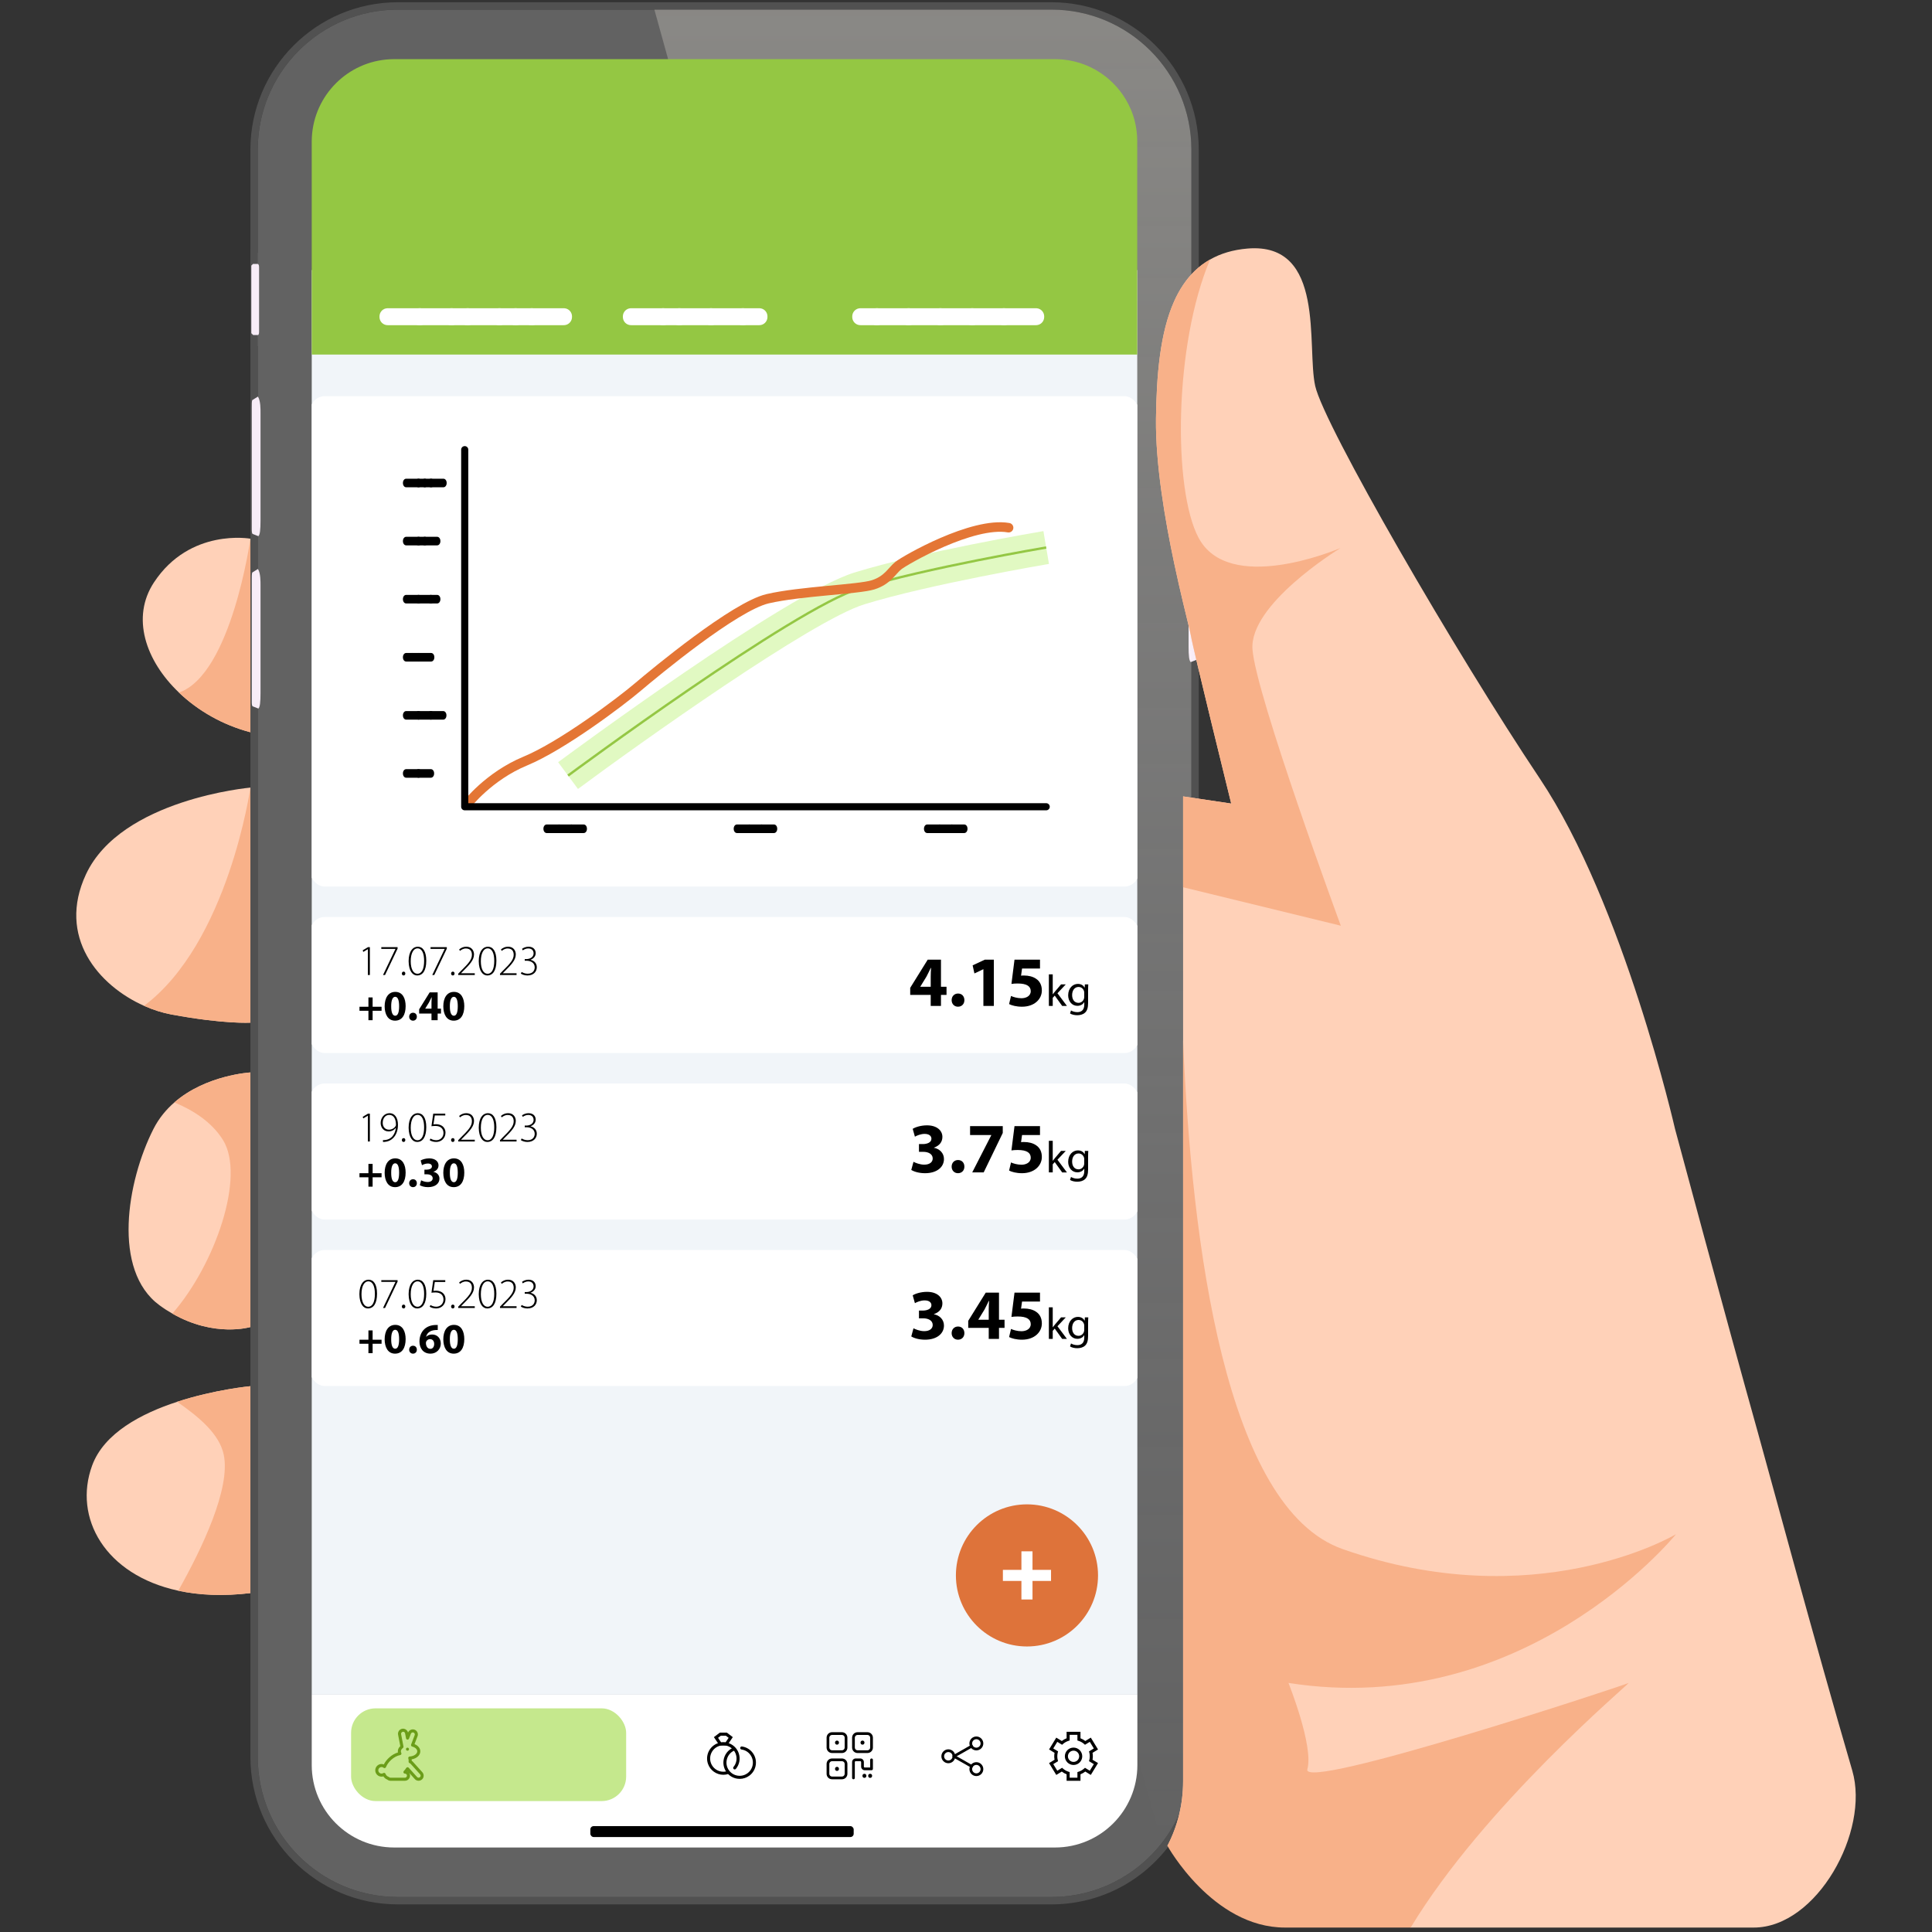 <?xml version="1.0" encoding="UTF-8"?>
<svg id="Layer_1" data-name="Layer 1" xmlns="http://www.w3.org/2000/svg" xmlns:xlink="http://www.w3.org/1999/xlink" viewBox="0 0 900 900">
  <rect x="0" y="0" width="900" height="900" fill="#333333" stroke="none"/>
  <defs>
    <linearGradient id="linear-gradient" x1="429.917" y1="858.592" x2="429.917" y2="4.477" gradientUnits="userSpaceOnUse">
      <stop offset="0" stop-color="#f4f8ff" stop-opacity="0"/>
      <stop offset=".223" stop-color="#f6f8fb" stop-opacity=".093"/>
      <stop offset=".692" stop-color="#fbf9f3" stop-opacity=".331"/>
      <stop offset="1" stop-color="#fffaee" stop-opacity=".5"/>
    </linearGradient>
    <clipPath id="clippath">
      <path d="m529.832,797.618v24.613c0,21.215-17.178,38.405-38.38,38.405H183.624c-21.215,0-38.405-17.19-38.405-38.405V65.719c0-.577.025-1.128.05-1.705.991-19.635,16.738-35.421,36.398-36.411.564-.025,1.141-.05,1.718-.05h308.242c.602,0,1.191.025,1.793.05.652.05,1.304.088,1.969.15,14.143,1.442,26.004,10.557,31.358,23.121.777,1.78,1.392,3.661,1.881,5.592.727,2.959,1.141,6.069,1.141,9.253v43.332l.063,688.567Z" fill="none" stroke-width="0"/>
    </clipPath>
  </defs>
  <g>
    <path d="m489.743,4.477c36.04,0,65.25,29.21,65.25,65.25v748.724c0,15.137-5.149,29.072-13.798,40.142-11.945,15.274-30.548,25.108-51.451,25.108H185.325c-36.023,0-65.25-29.21-65.25-65.25V69.727c0-36.04,29.227-65.25,65.25-65.25h304.419m0-3.432H185.325c-37.871,0-68.682,30.811-68.682,68.682v748.724c0,37.871,30.811,68.682,68.682,68.682h304.419c21.283,0,41.022-9.632,54.155-26.426,9.504-12.163,14.527-26.774,14.527-42.256V69.727c0-37.871-30.811-68.682-68.682-68.682h0Z" fill="#515151" stroke-width="0"/>
    <path d="m120.078,121.884c.956.606,1.151,1.669,1.151,2.876v29.857c0,.621-.036,2.315-1.151,2.818v-35.551m-3.432-6.236v47.102l4.844-2.186c1.184-.535,3.171-2.018,3.171-5.947v-29.857c0-.998,0-4.037-2.747-5.776l-5.269-3.337h0Z" fill="#515151" stroke-width="0"/>
  </g>
  <g>
    <path d="m554.993,69.726v748.724c0,15.137-5.149,29.072-13.798,40.142-11.945,15.274-30.548,25.108-51.451,25.108H185.325c-36.023,0-65.25-29.21-65.25-65.25V69.726c0-36.04,29.227-65.25,65.25-65.25h304.419c36.04,0,65.25,29.21,65.25,65.25Z" fill="#626262" stroke-width="0"/>
    <path d="m121.229,154.617v-29.857c0-1.207-.194-2.271-1.151-2.876v35.551c1.115-.503,1.151-2.197,1.151-2.818Z" fill="#626262" stroke-width="0"/>
  </g>
  <g>
    <path d="m557.46,207.803l-2.57-1.597c-1.288,1.95-1.207,6.082-1.207,7.66v87.433c0,3.989.245,6.579,1.015,7.138l2.66-1.05c.374-.297.407-1.244.407-2.318v-93.74c0-1.302.034-3.222-.304-3.527Z" fill="#f8edf8" stroke-width="0"/>
    <path d="m117.584,186.345c-.338.305-.304,2.225-.304,3.527v56.532c0,1.073.033,2.02.407,2.317l2.659,1.05c.77-.56,1.015-3.149,1.015-7.139v-50.224c0-1.578.08-5.71-1.207-7.66l-2.57,1.597Z" fill="#f8edf8" stroke-width="0"/>
    <path d="m117.584,266.648c-.338.305-.304,2.225-.304,3.527v56.531c0,1.074.033,2.02.407,2.318l2.659,1.05c.77-.56,1.015-3.15,1.015-7.139v-50.224c0-1.578.08-5.71-1.207-7.66l-2.57,1.597Z" fill="#f8edf8" stroke-width="0"/>
    <path d="m117.917,156.061h2.359c.391-.391.413-.962.413-1.809v-29.499c0-.979-.104-1.587-.606-1.81h-2.224l-.783.782v31.494l.783.783.059.059Z" fill="#f8edf8" stroke-width="0"/>
  </g>
  <path d="m554.993,69.726v748.724c0,15.137-5.149,29.072-13.798,40.142L304.841,4.477h184.903c36.04,0,65.25,29.21,65.25,65.25Z" fill="url(#linear-gradient)" opacity=".5" stroke-width="0"/>
  <g clip-path="url(#clippath)">
    <g>
      <g>
        <rect x="134.269" y="125.802" width="406.514" height="663.661" fill="#f1f5f9" stroke-width="0"/>
        <rect x="134.269" y="789.463" width="406.514" height="83.905" fill="#fff" stroke-width="0"/>
      </g>
      <g>
        <circle cx="478.4" cy="733.887" r="33.104" fill="#de733a" stroke-width="0"/>
        <rect x="475.819" y="722.674" width="5.161" height="22.425" transform="translate(-255.487 1212.287) rotate(-90)" fill="#fff" stroke-width="0"/>
        <rect x="475.819" y="722.674" width="5.161" height="22.425" fill="#fff" stroke-width="0"/>
      </g>
      <rect x="275.002" y="850.679" width="122.679" height="5.085" rx="1.537" ry="1.537" stroke-width="0"/>
      <g>
        <rect x="163.548" y="795.814" width="128.138" height="43.198" rx="11.4" ry="11.4" fill="#c5e88d" stroke-width="0"/>
        <g>
          <path d="m344.58,828.663c-.358,0-.718-.024-1.079-.076-2.003-.282-3.778-1.331-4.994-2.948-1.218-1.619-1.73-3.613-1.446-5.618.371-2.632,2.051-4.836,4.493-5.894.364-.158.78.007.938.369s-.009.782-.369.938c-1.983.861-3.347,2.651-3.65,4.788-.23,1.626.186,3.247,1.175,4.56.988,1.314,2.426,2.165,4.055,2.395,1.626.226,3.249-.189,4.561-1.175,1.313-.988,2.163-2.428,2.393-4.056.23-1.626-.186-3.247-1.175-4.56-.988-1.314-2.426-2.165-4.055-2.395-.39-.054-.661-.416-.605-.806.054-.388.414-.665.806-.605,2.003.282,3.778,1.331,4.994,2.948,1.218,1.619,1.73,3.613,1.446,5.618-.282,2.005-1.329,3.778-2.948,4.996-1.327.997-2.907,1.522-4.539,1.522Z" stroke-width="0"/>
          <path d="m336.967,826.762c-3.149,0-6.097-1.977-7.173-5.116-1.359-3.952.752-8.273,4.704-9.631,3.949-1.359,8.274.754,9.63,4.706.863,2.514.368,5.241-1.326,7.292-.252.303-.704.345-1.003.097-.304-.251-.347-.7-.097-1.003,1.376-1.667,1.779-3.882,1.077-5.922-1.101-3.208-4.61-4.925-7.818-3.823-3.21,1.103-4.923,4.612-3.821,7.82,1.101,3.208,4.606,4.923,7.818,3.821.384-.128.78.071.906.442.128.373-.071.778-.442.906-.813.278-1.641.412-2.456.412Z" stroke-width="0"/>
          <path d="m338.73,813.123h-3.54l-2.632-3.9,2.772-2.098h3.262l2.772,2.098-2.632,3.9Zm-2.783-1.426h2.025l1.452-2.152-1.313-.995h-2.304l-1.313.995,1.452,2.152Z" stroke-width="0"/>
        </g>
        <g>
          <path d="m500.097,822.194c-2.233,0-4.049-1.816-4.049-4.049s1.816-4.049,4.049-4.049,4.051,1.816,4.051,4.049-1.817,4.049-4.051,4.049Zm0-6.672c-1.446,0-2.623,1.177-2.623,2.623s1.177,2.623,2.623,2.623c1.448,0,2.625-1.177,2.625-2.623s-1.177-2.623-2.625-2.623Z" stroke-width="0"/>
          <path d="m503.328,829.549h-6.462v-3.019c-.809-.31-1.561-.735-2.241-1.268l-2.571,1.571-3.364-5.516,2.564-1.565c-.1-.512-.15-1.047-.15-1.598,0-.561.05-1.103.15-1.619l-2.564-1.569,3.364-5.512,2.571,1.571c.679-.533,1.431-.958,2.241-1.268v-3.021h6.462v3.021c.811.31,1.561.735,2.241,1.268l2.568-1.571,3.368,5.512-2.566,1.569c.1.512.15,1.054.15,1.619,0,.563-.048,1.09-.15,1.598l2.566,1.565-3.366,5.516-2.569-1.571c-.679.533-1.429.958-2.241,1.268v3.019Zm-5.037-1.426h3.611v-2.621l.498-.158c.982-.31,1.868-.811,2.632-1.489l.395-.351,2.235,1.368,1.881-3.08-2.246-1.372.143-.518c.15-.546.223-1.118.223-1.749,0-.635-.074-1.231-.223-1.769l-.143-.518,2.246-1.372-1.879-3.08-2.237,1.368-.395-.351c-.765-.678-1.65-1.179-2.632-1.489l-.498-.158v-2.623h-3.611v2.625l-.499.156c-.98.31-1.866.811-2.631,1.489l-.395.351-2.237-1.368-1.879,3.08,2.243,1.372-.139.516c-.149.546-.225,1.142-.225,1.771,0,.616.076,1.205.225,1.751l.139.516-2.243,1.372,1.879,3.08,2.237-1.368.395.351c.765.678,1.65,1.179,2.631,1.489l.499.156v2.623Z" stroke-width="0"/>
        </g>
        <g>
          <path d="m188.637,829.551h-6.711c-.537,0-1.045-.18-1.481-.522-.561-.217-1.056-.557-1.444-.99-.145-.154-.278-.33-.401-.531-.269.082-.555.123-.856.123-1.619,0-2.937-1.326-2.937-2.956,0-1.621,1.318-2.939,2.937-2.939.368,0,.726.069,1.064.202.587-1.158,1.437-2.256,2.488-3.21,1.246-1.131,2.666-1.949,4.073-2.36-.032-.175-.048-.353-.048-.535,0-.899.395-1.725,1.149-2.41l-1.023-5.326c-.245-1.285.598-2.529,1.879-2.774,1.199-.238,2.46.576,2.749,1.766.507-1.186,1.912-1.784,3.067-1.329.587.223,1.056.67,1.316,1.257.256.583.267,1.229.033,1.817l-1.387,3.646c1.636.657,2.69,1.94,2.69,3.353,0,1.834-1.684,3.347-4.034,3.739.028.21.039.425.035.646.158.102.308.228.447.379l4.509,4.985c.876.99.798,2.49-.171,3.351h0c-.986.874-2.484.795-3.345-.175l-2.64-2.922c.258.379.408.835.408,1.327,0,1.316-1.062,2.386-2.367,2.386Zm7.47-1.149h.019-.019Zm-17.185-2.538c.069,0,.137.009.206.03.202.061.368.21.451.405.139.332.295.589.473.782.264.293.603.514.988.65.085.03.165.074.232.136.199.173.42.26.653.26h6.711c.511,0,.941-.44.941-.96s-.421-.941-.941-.941c-.284,0-.54-.167-.653-.427s-.061-.563.13-.77c.444-.477.815-.954,1.14-1.459.119-.188.319-.308.54-.327.236-.019.44.069.589.234l3.915,4.335c.345.386.943.41,1.337.059h0c.381-.34.407-.938.056-1.333l-4.502-4.975c-.098-.108-.206-.18-.299-.202-.355-.082-.59-.418-.546-.78.063-.518.019-.969-.132-1.379-.08-.213-.052-.451.074-.64.124-.189.332-.308.559-.319,1.944-.093,3.524-1.171,3.524-2.404,0-.96-.954-1.851-2.374-2.219-.197-.052-.362-.184-.455-.364s-.106-.39-.033-.581l1.656-4.353c.097-.241.091-.496-.009-.726-.104-.234-.29-.412-.527-.501-.514-.208-1.038.071-1.238.557l-.867,2.28c-.113.297-.431.481-.728.459-.317-.028-.577-.262-.639-.576l-.455-2.337c-.085-.447-.479-.772-.936-.772-.679.123-1.015.618-.917,1.131l1.103,5.74c.052.267-.054.54-.271.704-.618.464-.932.988-.932,1.559,0,.251.058.475.182.713.108.201.111.44.011.644-.098.204-.29.349-.514.39-1.402.252-2.883,1.036-4.172,2.204-1.114,1.01-1.964,2.196-2.46,3.425-.084.21-.262.368-.479.423-.221.061-.451.009-.627-.132-.193-.156-.514-.34-.943-.34-.834,0-1.511.679-1.511,1.513,0,.843.678,1.53,1.511,1.53.297,0,.563-.074.785-.223.117-.078.254-.119.394-.119Zm10.957-.713c.098.059.191.128.278.202l-.234-.26c-.015.019-.03.037-.045.058Z" fill="#6b9d19" stroke-width="0"/>
          <circle cx="189.819" cy="814.837" r=".708" fill="#6b9d19" stroke-width="0"/>
        </g>
        <g>
          <g>
            <path d="m454.826,827.364c-1.785,0-3.238-1.452-3.238-3.238,0-1.786,1.452-3.238,3.238-3.238,1.786,0,3.238,1.452,3.238,3.238,0,1.785-1.452,3.238-3.238,3.238Zm0-5.207c-1.086,0-1.969.884-1.969,1.969s.883,1.969,1.969,1.969,1.969-.883,1.969-1.969-.884-1.969-1.969-1.969Z" stroke-width="0"/>
            <path d="m454.826,815.398c-1.785,0-3.238-1.452-3.238-3.238,0-1.785,1.452-3.238,3.238-3.238,1.786,0,3.238,1.452,3.238,3.238,0,1.786-1.452,3.238-3.238,3.238Zm0-5.207c-1.086,0-1.969.883-1.969,1.969s.883,1.969,1.969,1.969,1.969-.884,1.969-1.969-.884-1.969-1.969-1.969Z" stroke-width="0"/>
          </g>
          <path d="m441.771,821.381c-1.785,0-3.238-1.452-3.238-3.238,0-1.786,1.452-3.238,3.238-3.238,1.786,0,3.238,1.452,3.238,3.238,0,1.785-1.452,3.238-3.238,3.238Zm0-5.207c-1.086,0-1.969.884-1.969,1.969s.883,1.969,1.969,1.969,1.969-.883,1.969-1.969-.884-1.969-1.969-1.969Z" stroke-width="0"/>
          <path d="m452.586,823.441c-.106,0-.214-.027-.313-.083l-8.211-4.664c-.304-.173-.411-.56-.238-.865.173-.305.558-.412.865-.238l8.211,4.664c.304.173.411.56.238.865-.116.206-.332.321-.552.321Z" stroke-width="0"/>
          <path d="m444.376,818.777c-.221,0-.436-.115-.552-.321-.174-.305-.067-.692.238-.865l8.211-4.664c.305-.174.693-.066.865.238.174.305.067.692-.238.865l-8.211,4.664c-.099.056-.207.083-.313.083Z" stroke-width="0"/>
        </g>
        <g>
          <path d="m392.222,828.857h-4.631c-1.395,0-2.531-1.136-2.531-2.531v-4.631c0-1.395,1.136-2.531,2.531-2.531h4.631c1.395,0,2.531,1.136,2.531,2.531v4.631c0,1.395-1.136,2.531-2.531,2.531Zm-4.631-8.424c-.696,0-1.262.566-1.262,1.262v4.631c0,.696.566,1.262,1.262,1.262h4.631c.696,0,1.262-.566,1.262-1.262v-4.631c0-.696-.566-1.262-1.262-1.262h-4.631Z" stroke-width="0"/>
          <path d="m404.103,816.625h-4.631c-1.395,0-2.531-1.136-2.531-2.531v-4.631c0-1.395,1.136-2.531,2.531-2.531h4.631c1.395,0,2.531,1.136,2.531,2.531v4.631c0,1.395-1.136,2.531-2.531,2.531Zm-4.631-8.424c-.696,0-1.262.566-1.262,1.262v4.631c0,.696.566,1.262,1.262,1.262h4.631c.696,0,1.262-.566,1.262-1.262v-4.631c0-.696-.566-1.262-1.262-1.262h-4.631Z" stroke-width="0"/>
          <path d="m392.222,816.625h-4.631c-1.395,0-2.531-1.136-2.531-2.531v-4.631c0-1.395,1.136-2.531,2.531-2.531h4.631c1.395,0,2.531,1.136,2.531,2.531v4.631c0,1.395-1.136,2.531-2.531,2.531Zm-4.631-8.424c-.696,0-1.262.566-1.262,1.262v4.631c0,.696.566,1.262,1.262,1.262h4.631c.696,0,1.262-.566,1.262-1.262v-4.631c0-.696-.566-1.262-1.262-1.262h-4.631Z" stroke-width="0"/>
          <path d="m397.575,828.857c-.351,0-.635-.284-.635-.635v-7.385c0-.923.751-1.674,1.674-1.674h2.133c.923,0,1.674.751,1.674,1.674v2.134c0,.223.182.405.405.405h2.538v-3.577c0-.351.284-.635.635-.635s.635.284.635.635v4.212c0,.351-.284.635-.635.635h-3.173c-.923,0-1.674-.751-1.674-1.674v-2.134c0-.223-.182-.405-.405-.405h-2.133c-.224,0-.405.182-.405.405v7.385c0,.351-.284.635-.635.635Z" stroke-width="0"/>
          <path d="m401.787,812.73c1.225,0,1.227-1.904,0-1.904-1.225,0-1.227,1.904,0,1.904h0Z" stroke-width="0"/>
          <path d="m389.906,824.962c1.225,0,1.227-1.904,0-1.904-1.225,0-1.227,1.904,0,1.904h0Z" stroke-width="0"/>
          <path d="m389.906,812.73c1.225,0,1.227-1.904,0-1.904-1.225,0-1.227,1.904,0,1.904h0Z" stroke-width="0"/>
          <path d="m405.351,828.202c1.225,0,1.227-1.904,0-1.904-1.225,0-1.227,1.904,0,1.904h0Z" stroke-width="0"/>
          <path d="m402.678,828.202c1.225,0,1.227-1.904,0-1.904-1.225,0-1.227,1.904,0,1.904h0Z" stroke-width="0"/>
        </g>
      </g>
      <rect x="144.595" y="184.555" width="385.863" height="228.434" rx="6.695" ry="6.695" fill="#fff" stroke-width="0"/>
      <rect x="134.269" y="14.821" width="406.514" height="150.356" fill="#94c743" stroke-width="0"/>
      <rect x="144.595" y="427.181" width="385.863" height="63.367" rx="6.695" ry="6.695" fill="#fff" stroke-width="0"/>
      <rect x="144.595" y="504.74" width="385.863" height="63.367" rx="6.695" ry="6.695" fill="#fff" stroke-width="0"/>
      <rect x="144.595" y="582.299" width="385.863" height="63.367" rx="6.695" ry="6.695" fill="#fff" stroke-width="0"/>
      <g>
        <g>
          <path d="m269.241,367.524l-9.239-12.459c4.313-3.199,106.02-78.464,138.035-88.359,31.25-9.659,85.723-18.912,88.027-19.301l2.584,15.295c-.554.094-55.767,9.472-86.031,18.826-24.484,7.568-104.58,64.644-133.376,85.998Z" fill="#e1f9c2" stroke-width="0"/>
          <path d="m264.952,361.74l-.66-.89c1.047-.776,105.021-77.728,135.872-87.263,30.797-9.519,86.54-18.986,87.1-19.081l.185,1.093c-.559.094-56.231,9.549-86.958,19.046-30.672,9.481-134.494,86.32-135.539,87.095Z" fill="#94c744" stroke-width="0"/>
        </g>
        <path d="m217.515,374.772s10.05-13.142,27.212-20.254c17.162-7.112,44.22-27.521,52.414-34.479,8.195-6.958,45.147-37.571,60.454-41.127,15.307-3.556,42.364-4.329,49.167-6.494,6.803-2.165,8.658-6.494,11.751-8.968,3.092-2.474,34.479-20.564,51.332-17.626" fill="none" stroke="#e47635" stroke-linecap="round" stroke-linejoin="round" stroke-width="4.432"/>
        <g>
          <path d="m487.356,377.478H216.489c-.918,0-1.662-.744-1.662-1.662v-166.34c0-.918.744-1.662,1.662-1.662s1.662.744,1.662,1.662v164.678h269.205c.918,0,1.662.744,1.662,1.662s-.744,1.662-1.662,1.662Z" stroke-width="0"/>
          <g>
            <g>
              <path d="m187.695,224.983c0-.382.066-.721.199-1.019.133-.297.313-.533.541-.706.228-.173.489-.26.781-.26h5.759c.293,0,.553.087.781.26.228.173.409.408.541.706.133.298.199.637.199,1.019v.027c0,.382-.066.721-.199,1.019-.133.298-.313.533-.541.706-.228.173-.489.26-.781.26h-5.759c-.293,0-.553-.087-.781-.26-.228-.173-.408-.408-.541-.706-.133-.297-.199-.637-.199-1.019v-.027Z" stroke-width="0"/>
              <path d="m193.434,224.983c0-.382.066-.721.199-1.019.133-.297.313-.533.541-.706.228-.173.489-.26.781-.26h2.941c.293,0,.553.087.781.26.228.173.408.408.541.706.133.298.199.637.199,1.019v.027c0,.382-.066.721-.199,1.019-.133.298-.313.533-.541.706-.228.173-.489.26-.781.26h-2.941c-.293,0-.553-.087-.781-.26-.228-.173-.408-.408-.541-.706-.133-.297-.199-.637-.199-1.019v-.027Z" stroke-width="0"/>
              <path d="m196.354,224.983c0-.382.066-.721.199-1.019.133-.297.313-.533.541-.706.228-.173.489-.26.781-.26h2.941c.293,0,.553.087.781.26.228.173.408.408.541.706.133.298.199.637.199,1.019v.027c0,.382-.066.721-.199,1.019-.133.298-.313.533-.541.706-.228.173-.489.26-.781.26h-2.941c-.293,0-.553-.087-.781-.26-.228-.173-.408-.408-.541-.706-.133-.297-.199-.637-.199-1.019v-.027Z" stroke-width="0"/>
              <path d="m199.274,224.983c0-.382.066-.721.199-1.019.133-.297.313-.533.541-.706.228-.173.489-.26.781-.26h5.759c.293,0,.553.087.781.26.228.173.409.408.541.706.133.298.199.637.199,1.019v.027c0,.382-.066.721-.199,1.019-.133.298-.313.533-.541.706-.228.173-.489.26-.781.26h-5.759c-.293,0-.553-.087-.781-.26-.228-.173-.408-.408-.541-.706-.133-.297-.199-.637-.199-1.019v-.027Z" stroke-width="0"/>
            </g>
            <g>
              <path d="m187.695,252.043c0-.382.066-.721.199-1.019.133-.297.313-.533.541-.706.228-.173.489-.26.781-.26h5.759c.293,0,.553.087.781.26.228.173.409.408.541.706.133.298.199.637.199,1.019v.027c0,.382-.066.721-.199,1.019-.133.298-.313.533-.541.706-.228.173-.489.26-.781.26h-5.759c-.293,0-.553-.087-.781-.26-.228-.173-.408-.408-.541-.706-.133-.297-.199-.637-.199-1.019v-.027Z" stroke-width="0"/>
              <path d="m193.434,252.043c0-.382.066-.721.199-1.019.133-.297.313-.533.541-.706.228-.173.489-.26.781-.26h2.941c.293,0,.553.087.781.26.228.173.408.408.541.706.133.298.199.637.199,1.019v.027c0,.382-.066.721-.199,1.019-.133.298-.313.533-.541.706-.228.173-.489.26-.781.26h-2.941c-.293,0-.553-.087-.781-.26-.228-.173-.408-.408-.541-.706-.133-.297-.199-.637-.199-1.019v-.027Z" stroke-width="0"/>
              <path d="m196.354,252.043c0-.382.066-.721.199-1.019.133-.297.313-.533.541-.706.228-.173.489-.26.781-.26h5.759c.293,0,.553.087.781.26.228.173.409.408.541.706.133.298.199.637.199,1.019v.027c0,.382-.066.721-.199,1.019-.133.298-.313.533-.541.706-.228.173-.489.26-.781.26h-5.759c-.293,0-.553-.087-.781-.26-.228-.173-.408-.408-.541-.706-.133-.297-.199-.637-.199-1.019v-.027Z" stroke-width="0"/>
            </g>
            <g>
              <path d="m187.695,279.103c0-.382.066-.721.199-1.019.133-.297.313-.533.541-.706.228-.173.489-.26.781-.26h5.759c.293,0,.553.087.781.26.228.173.409.408.541.706.133.298.199.637.199,1.019v.027c0,.382-.066.721-.199,1.019-.133.298-.313.533-.541.706-.228.173-.489.26-.781.26h-5.759c-.293,0-.553-.087-.781-.26-.228-.173-.408-.408-.541-.706-.133-.297-.199-.637-.199-1.019v-.027Z" stroke-width="0"/>
              <path d="m193.434,279.103c0-.382.066-.721.199-1.019.133-.297.313-.533.541-.706.228-.173.489-.26.781-.26h5.759c.293,0,.553.087.781.26.228.173.409.408.541.706.133.298.199.637.199,1.019v.027c0,.382-.066.721-.199,1.019-.133.298-.313.533-.541.706-.228.173-.489.26-.781.26h-5.759c-.293,0-.553-.087-.781-.26-.228-.173-.408-.408-.541-.706-.133-.297-.199-.637-.199-1.019v-.027Z" stroke-width="0"/>
              <path d="m199.172,279.103c0-.382.066-.721.199-1.019.133-.297.313-.533.541-.706.228-.173.489-.26.781-.26h2.941c.293,0,.553.087.781.26.228.173.408.408.541.706.133.298.199.637.199,1.019v.027c0,.382-.066.721-.199,1.019-.133.298-.313.533-.541.706-.228.173-.489.26-.781.26h-2.941c-.293,0-.553-.087-.781-.26-.228-.173-.408-.408-.541-.706-.133-.297-.199-.637-.199-1.019v-.027Z" stroke-width="0"/>
            </g>
            <g>
              <path d="m187.695,306.163c0-.382.066-.721.199-1.019.133-.297.313-.533.541-.706.228-.173.489-.26.781-.26h2.941c.293,0,.553.087.781.26.228.173.408.408.541.706.133.298.199.637.199,1.019v.027c0,.382-.066.721-.199,1.019-.133.298-.313.533-.541.706-.228.173-.489.26-.781.26h-2.941c-.293,0-.553-.087-.781-.26-.228-.173-.408-.408-.541-.706-.133-.297-.199-.637-.199-1.019v-.027Z" stroke-width="0"/>
              <path d="m190.616,306.163c0-.382.066-.721.199-1.019.133-.297.313-.533.541-.706.228-.173.489-.26.781-.26h2.941c.293,0,.553.087.781.26.228.173.408.408.541.706.133.298.199.637.199,1.019v.027c0,.382-.066.721-.199,1.019-.133.298-.313.533-.541.706-.228.173-.489.26-.781.26h-2.941c-.293,0-.553-.087-.781-.26-.228-.173-.408-.408-.541-.706-.133-.297-.199-.637-.199-1.019v-.027Z" stroke-width="0"/>
              <path d="m193.536,306.163c0-.382.066-.721.199-1.019.133-.297.313-.533.541-.706.228-.173.489-.26.781-.26h5.759c.293,0,.553.087.781.26.228.173.409.408.541.706.133.298.199.637.199,1.019v.027c0,.382-.066.721-.199,1.019-.133.298-.313.533-.541.706-.228.173-.489.26-.781.26h-5.759c-.293,0-.553-.087-.781-.26-.228-.173-.408-.408-.541-.706-.133-.297-.199-.637-.199-1.019v-.027Z" stroke-width="0"/>
            </g>
            <g>
              <path d="m187.695,333.223c0-.382.066-.721.199-1.019.133-.297.313-.533.541-.706.228-.173.489-.26.781-.26h5.759c.293,0,.553.087.781.26.228.173.409.408.541.706.133.298.199.637.199,1.019v.027c0,.382-.066.721-.199,1.019-.133.298-.313.533-.541.706-.228.173-.489.26-.781.26h-5.759c-.293,0-.553-.087-.781-.26-.228-.173-.408-.408-.541-.706-.133-.297-.199-.637-.199-1.019v-.027Z" stroke-width="0"/>
              <path d="m193.434,333.223c0-.382.066-.721.199-1.019.133-.297.313-.533.541-.706.228-.173.489-.26.781-.26h5.759c.293,0,.553.087.781.26.228.173.409.408.541.706.133.298.199.637.199,1.019v.027c0,.382-.066.721-.199,1.019-.133.298-.313.533-.541.706-.228.173-.489.26-.781.26h-5.759c-.293,0-.553-.087-.781-.26-.228-.173-.408-.408-.541-.706-.133-.297-.199-.637-.199-1.019v-.027Z" stroke-width="0"/>
              <path d="m199.172,333.223c0-.382.066-.721.199-1.019.133-.297.313-.533.541-.706.228-.173.489-.26.781-.26h5.759c.293,0,.553.087.781.26.228.173.409.408.541.706.133.298.199.637.199,1.019v.027c0,.382-.066.721-.199,1.019-.133.298-.313.533-.541.706-.228.173-.489.26-.781.26h-5.759c-.293,0-.553-.087-.781-.26-.228-.173-.408-.408-.541-.706-.133-.297-.199-.637-.199-1.019v-.027Z" stroke-width="0"/>
            </g>
            <g>
              <path d="m187.695,360.283c0-.382.066-.721.199-1.019.133-.297.313-.533.541-.706.228-.173.489-.26.781-.26h5.759c.293,0,.553.087.781.26.228.173.409.408.541.706.133.298.199.637.199,1.019v.027c0,.382-.066.721-.199,1.019-.133.298-.313.533-.541.706-.228.173-.489.26-.781.26h-5.759c-.293,0-.553-.087-.781-.26-.228-.173-.408-.408-.541-.706-.133-.297-.199-.637-.199-1.019v-.027Z" stroke-width="0"/>
              <path d="m193.434,360.283c0-.382.066-.721.199-1.019.133-.297.313-.533.541-.706.228-.173.489-.26.781-.26h5.759c.293,0,.553.087.781.26.228.173.409.408.541.706.133.298.199.637.199,1.019v.027c0,.382-.066.721-.199,1.019-.133.298-.313.533-.541.706-.228.173-.489.26-.781.26h-5.759c-.293,0-.553-.087-.781-.26-.228-.173-.408-.408-.541-.706-.133-.297-.199-.637-.199-1.019v-.027Z" stroke-width="0"/>
            </g>
          </g>
          <g>
            <g>
              <path d="m430.422,386.057c0-.382.066-.721.199-1.019.133-.297.313-.533.541-.706.228-.173.489-.26.781-.26h5.759c.293,0,.553.087.781.26.228.173.409.408.541.706.133.298.199.637.199,1.019v.027c0,.382-.066.721-.199,1.019-.133.298-.313.533-.541.706-.228.173-.489.26-.781.26h-5.759c-.293,0-.553-.087-.781-.26-.228-.173-.408-.408-.541-.706-.133-.297-.199-.637-.199-1.019v-.027Z" stroke-width="0"/>
              <path d="m436.161,386.057c0-.382.066-.721.199-1.019.133-.297.313-.533.541-.706.228-.173.489-.26.781-.26h5.759c.293,0,.553.087.781.26.228.173.409.408.541.706.133.298.199.637.199,1.019v.027c0,.382-.066.721-.199,1.019-.133.298-.313.533-.541.706-.228.173-.489.26-.781.26h-5.759c-.293,0-.553-.087-.781-.26-.228-.173-.408-.408-.541-.706-.133-.297-.199-.637-.199-1.019v-.027Z" stroke-width="0"/>
              <path d="m441.899,386.057c0-.382.066-.721.199-1.019.133-.297.313-.533.541-.706.228-.173.489-.26.781-.26h5.759c.293,0,.553.087.781.26.228.173.409.408.541.706.133.298.199.637.199,1.019v.027c0,.382-.066.721-.199,1.019-.133.298-.313.533-.541.706-.228.173-.489.26-.781.26h-5.759c-.293,0-.553-.087-.781-.26-.228-.173-.408-.408-.541-.706-.133-.297-.199-.637-.199-1.019v-.027Z" stroke-width="0"/>
            </g>
            <g>
              <path d="m341.783,386.057c0-.382.066-.721.199-1.019.133-.297.313-.533.541-.706.228-.173.489-.26.781-.26h5.759c.293,0,.553.087.781.26.228.173.409.408.541.706.133.298.199.637.199,1.019v.027c0,.382-.066.721-.199,1.019-.133.298-.313.533-.541.706-.228.173-.489.26-.781.26h-5.759c-.293,0-.553-.087-.781-.26-.228-.173-.408-.408-.541-.706-.133-.297-.199-.637-.199-1.019v-.027Z" stroke-width="0"/>
              <path d="m347.522,386.057c0-.382.066-.721.199-1.019.133-.297.313-.533.541-.706.228-.173.489-.26.781-.26h5.759c.293,0,.553.087.781.26.228.173.409.408.541.706.133.298.199.637.199,1.019v.027c0,.382-.066.721-.199,1.019-.133.298-.313.533-.541.706-.228.173-.489.26-.781.26h-5.759c-.293,0-.553-.087-.781-.26-.228-.173-.408-.408-.541-.706-.133-.297-.199-.637-.199-1.019v-.027Z" stroke-width="0"/>
              <path d="m353.26,386.057c0-.382.066-.721.199-1.019.133-.297.313-.533.541-.706.228-.173.489-.26.781-.26h5.759c.293,0,.553.087.781.26.228.173.409.408.541.706.133.298.199.637.199,1.019v.027c0,.382-.066.721-.199,1.019-.133.298-.313.533-.541.706-.228.173-.489.26-.781.26h-5.759c-.293,0-.553-.087-.781-.26-.228-.173-.408-.408-.541-.706-.133-.297-.199-.637-.199-1.019v-.027Z" stroke-width="0"/>
            </g>
            <g>
              <path d="m253.144,386.057c0-.382.066-.721.199-1.019.133-.297.313-.533.541-.706.228-.173.489-.26.781-.26h5.759c.293,0,.553.087.781.26.228.173.409.408.541.706.133.298.199.637.199,1.019v.027c0,.382-.066.721-.199,1.019-.133.298-.313.533-.541.706-.228.173-.489.26-.781.26h-5.759c-.293,0-.553-.087-.781-.26-.228-.173-.408-.408-.541-.706-.133-.297-.199-.637-.199-1.019v-.027Z" stroke-width="0"/>
              <path d="m258.883,386.057c0-.382.066-.721.199-1.019.133-.297.313-.533.541-.706.228-.173.489-.26.781-.26h5.759c.293,0,.553.087.781.26.228.173.409.408.541.706.133.298.199.637.199,1.019v.027c0,.382-.066.721-.199,1.019-.133.298-.313.533-.541.706-.228.173-.489.26-.781.26h-5.759c-.293,0-.553-.087-.781-.26-.228-.173-.408-.408-.541-.706-.133-.297-.199-.637-.199-1.019v-.027Z" stroke-width="0"/>
              <path d="m264.621,386.057c0-.382.066-.721.199-1.019.133-.297.313-.533.541-.706.228-.173.489-.26.781-.26h5.759c.293,0,.553.087.781.26.228.173.409.408.541.706.133.298.199.637.199,1.019v.027c0,.382-.066.721-.199,1.019-.133.298-.313.533-.541.706-.228.173-.489.26-.781.26h-5.759c-.293,0-.553-.087-.781-.26-.228-.173-.408-.408-.541-.706-.133-.297-.199-.637-.199-1.019v-.027Z" stroke-width="0"/>
            </g>
          </g>
        </g>
      </g>
      <g>
        <path d="m176.779,147.506c0-.754.171-1.426.513-2.014s.807-1.053,1.396-1.395c.589-.342,1.259-.513,2.014-.513h14.851c.754,0,1.426.171,2.015.513.588.342,1.053.807,1.395,1.395.343.588.514,1.26.514,2.014v.053c0,.755-.171,1.426-.514,2.014-.342.588-.807,1.053-1.395,1.395-.589.342-1.261.513-2.015.513h-14.851c-.754,0-1.425-.171-2.014-.513-.589-.342-1.054-.807-1.396-1.395s-.513-1.259-.513-2.014v-.053Z" fill="#fff" stroke-width="0"/>
        <path d="m191.577,147.506c0-.754.171-1.426.513-2.014s.807-1.053,1.396-1.395c.589-.342,1.259-.513,2.014-.513h14.851c.754,0,1.426.171,2.015.513.588.342,1.053.807,1.395,1.395.343.588.514,1.26.514,2.014v.053c0,.755-.171,1.426-.514,2.014-.342.588-.807,1.053-1.395,1.395-.589.342-1.261.513-2.015.513h-14.851c-.754,0-1.425-.171-2.014-.513-.589-.342-1.054-.807-1.396-1.395s-.513-1.259-.513-2.014v-.053Z" fill="#fff" stroke-width="0"/>
        <path d="m206.374,147.506c0-.754.171-1.426.513-2.014s.807-1.053,1.396-1.395c.589-.342,1.259-.513,2.014-.513h7.584c.754,0,1.426.171,2.014.513.589.342,1.054.807,1.396,1.395s.514,1.26.514,2.014v.053c0,.755-.172,1.426-.514,2.014s-.807,1.053-1.396,1.395c-.588.342-1.259.513-2.014.513h-7.584c-.754,0-1.425-.171-2.014-.513-.589-.342-1.054-.807-1.396-1.395s-.513-1.259-.513-2.014v-.053Z" fill="#fff" stroke-width="0"/>
        <path d="m213.904,147.506c0-.754.171-1.426.514-2.014.342-.588.807-1.053,1.395-1.395.589-.342,1.261-.513,2.015-.513h14.851c.754,0,1.425.171,2.014.513.589.342,1.054.807,1.396,1.395s.513,1.26.513,2.014v.053c0,.755-.171,1.426-.513,2.014s-.807,1.053-1.396,1.395c-.589.342-1.259.513-2.014.513h-14.851c-.754,0-1.426-.171-2.015-.513-.588-.342-1.053-.807-1.395-1.395-.343-.588-.514-1.259-.514-2.014v-.053Z" fill="#fff" stroke-width="0"/>
        <path d="m228.702,147.506c0-.754.171-1.426.514-2.014.342-.588.807-1.053,1.395-1.395.589-.342,1.261-.513,2.015-.513h7.583c.755,0,1.426.171,2.015.513.588.342,1.053.807,1.396,1.395.342.588.513,1.26.513,2.014v.053c0,.755-.171,1.426-.513,2.014-.343.588-.808,1.053-1.396,1.395-.589.342-1.259.513-2.015.513h-7.583c-.754,0-1.426-.171-2.015-.513-.588-.342-1.053-.807-1.395-1.395-.343-.588-.514-1.259-.514-2.014v-.053Z" fill="#fff" stroke-width="0"/>
        <path d="m236.233,147.506c0-.754.171-1.426.514-2.014.342-.588.807-1.053,1.395-1.395.589-.342,1.261-.513,2.015-.513h7.583c.755,0,1.426.171,2.015.513.588.342,1.053.807,1.396,1.395.342.588.513,1.26.513,2.014v.053c0,.755-.171,1.426-.513,2.014-.343.588-.808,1.053-1.396,1.395-.589.342-1.259.513-2.015.513h-7.583c-.754,0-1.426-.171-2.015-.513-.588-.342-1.053-.807-1.395-1.395-.343-.588-.514-1.259-.514-2.014v-.053Z" fill="#fff" stroke-width="0"/>
        <path d="m243.764,147.506c0-.754.171-1.426.513-2.014s.807-1.053,1.396-1.395c.589-.342,1.259-.513,2.014-.513h14.851c.754,0,1.426.171,2.015.513.588.342,1.053.807,1.395,1.395.343.588.514,1.26.514,2.014v.053c0,.755-.171,1.426-.514,2.014-.342.588-.807,1.053-1.395,1.395-.589.342-1.261.513-2.015.513h-14.851c-.754,0-1.425-.171-2.014-.513-.589-.342-1.054-.807-1.396-1.395s-.513-1.259-.513-2.014v-.053Z" fill="#fff" stroke-width="0"/>
        <path d="m290.157,147.506c0-.754.171-1.426.514-2.014.342-.588.807-1.053,1.395-1.395.589-.342,1.261-.513,2.015-.513h14.851c.754,0,1.425.171,2.014.513.589.342,1.054.807,1.396,1.395s.513,1.26.513,2.014v.053c0,.755-.171,1.426-.513,2.014s-.807,1.053-1.396,1.395c-.589.342-1.259.513-2.014.513h-14.851c-.754,0-1.426-.171-2.015-.513-.588-.342-1.053-.807-1.395-1.395-.343-.588-.514-1.259-.514-2.014v-.053Z" fill="#fff" stroke-width="0"/>
        <path d="m304.955,147.506c0-.754.171-1.426.514-2.014.342-.588.807-1.053,1.395-1.395.589-.342,1.261-.513,2.015-.513h7.583c.755,0,1.426.171,2.015.513.588.342,1.053.807,1.396,1.395.342.588.513,1.26.513,2.014v.053c0,.755-.171,1.426-.513,2.014-.343.588-.808,1.053-1.396,1.395-.589.342-1.259.513-2.015.513h-7.583c-.754,0-1.426-.171-2.015-.513-.588-.342-1.053-.807-1.395-1.395-.343-.588-.514-1.259-.514-2.014v-.053Z" fill="#fff" stroke-width="0"/>
        <path d="m312.486,147.506c0-.754.171-1.426.514-2.014.342-.588.807-1.053,1.395-1.395.589-.342,1.261-.513,2.015-.513h14.851c.754,0,1.425.171,2.014.513.589.342,1.054.807,1.396,1.395s.513,1.26.513,2.014v.053c0,.755-.171,1.426-.513,2.014s-.807,1.053-1.396,1.395c-.589.342-1.259.513-2.014.513h-14.851c-.754,0-1.426-.171-2.015-.513-.588-.342-1.053-.807-1.395-1.395-.343-.588-.514-1.259-.514-2.014v-.053Z" fill="#fff" stroke-width="0"/>
        <path d="m327.284,147.506c0-.754.171-1.426.514-2.014.342-.588.807-1.053,1.395-1.395.589-.342,1.261-.513,2.015-.513h14.851c.754,0,1.425.171,2.014.513.589.342,1.054.807,1.396,1.395s.513,1.26.513,2.014v.053c0,.755-.171,1.426-.513,2.014s-.807,1.053-1.396,1.395c-.589.342-1.259.513-2.014.513h-14.851c-.754,0-1.426-.171-2.015-.513-.588-.342-1.053-.807-1.395-1.395-.343-.588-.514-1.259-.514-2.014v-.053Z" fill="#fff" stroke-width="0"/>
        <path d="m342.081,147.506c0-.754.171-1.426.514-2.014.342-.588.807-1.053,1.395-1.395.589-.342,1.261-.513,2.015-.513h7.583c.755,0,1.426.171,2.015.513.588.342,1.053.807,1.396,1.395.342.588.513,1.26.513,2.014v.053c0,.755-.171,1.426-.513,2.014-.343.588-.808,1.053-1.396,1.395-.589.342-1.259.513-2.015.513h-7.583c-.754,0-1.426-.171-2.015-.513-.588-.342-1.053-.807-1.395-1.395-.343-.588-.514-1.259-.514-2.014v-.053Z" fill="#fff" stroke-width="0"/>
        <path d="m397.007,147.506c0-.754.171-1.426.514-2.014.342-.588.807-1.053,1.395-1.395.589-.342,1.261-.513,2.015-.513h7.583c.755,0,1.426.171,2.015.513.588.342,1.053.807,1.396,1.395.342.588.513,1.26.513,2.014v.053c0,.755-.171,1.426-.513,2.014-.343.588-.808,1.053-1.396,1.395-.589.342-1.259.513-2.015.513h-7.583c-.754,0-1.426-.171-2.015-.513-.588-.342-1.053-.807-1.395-1.395-.343-.588-.514-1.259-.514-2.014v-.053Z" fill="#fff" stroke-width="0"/>
        <path d="m404.538,147.506c0-.754.171-1.426.513-2.014s.807-1.053,1.396-1.395c.589-.342,1.259-.513,2.014-.513h14.851c.754,0,1.426.171,2.015.513.588.342,1.053.807,1.395,1.395.343.588.514,1.26.514,2.014v.053c0,.755-.171,1.426-.514,2.014-.342.588-.807,1.053-1.395,1.395-.589.342-1.261.513-2.015.513h-14.851c-.754,0-1.425-.171-2.014-.513-.589-.342-1.054-.807-1.396-1.395s-.513-1.259-.513-2.014v-.053Z" fill="#fff" stroke-width="0"/>
        <path d="m419.335,147.506c0-.754.171-1.426.513-2.014s.807-1.053,1.396-1.395c.589-.342,1.259-.513,2.014-.513h14.851c.754,0,1.426.171,2.015.513.588.342,1.053.807,1.395,1.395.343.588.514,1.26.514,2.014v.053c0,.755-.171,1.426-.514,2.014-.342.588-.807,1.053-1.395,1.395-.589.342-1.261.513-2.015.513h-14.851c-.754,0-1.425-.171-2.014-.513-.589-.342-1.054-.807-1.396-1.395s-.513-1.259-.513-2.014v-.053Z" fill="#fff" stroke-width="0"/>
        <path d="m434.133,147.506c0-.754.171-1.426.513-2.014s.807-1.053,1.396-1.395c.589-.342,1.259-.513,2.014-.513h14.851c.754,0,1.426.171,2.015.513.588.342,1.053.807,1.395,1.395.343.588.514,1.26.514,2.014v.053c0,.755-.171,1.426-.514,2.014-.342.588-.807,1.053-1.395,1.395-.589.342-1.261.513-2.015.513h-14.851c-.754,0-1.425-.171-2.014-.513-.589-.342-1.054-.807-1.396-1.395s-.513-1.259-.513-2.014v-.053Z" fill="#fff" stroke-width="0"/>
        <path d="m448.931,147.506c0-.754.171-1.426.513-2.014s.807-1.053,1.396-1.395c.589-.342,1.259-.513,2.014-.513h14.851c.754,0,1.426.171,2.015.513.588.342,1.053.807,1.395,1.395.343.588.514,1.26.514,2.014v.053c0,.755-.171,1.426-.514,2.014-.342.588-.807,1.053-1.395,1.395-.589.342-1.261.513-2.015.513h-14.851c-.754,0-1.425-.171-2.014-.513-.589-.342-1.054-.807-1.396-1.395s-.513-1.259-.513-2.014v-.053Z" fill="#fff" stroke-width="0"/>
        <path d="m463.728,147.506c0-.754.171-1.426.513-2.014s.807-1.053,1.396-1.395c.589-.342,1.259-.513,2.014-.513h14.851c.754,0,1.426.171,2.015.513.588.342,1.053.807,1.395,1.395.343.588.514,1.26.514,2.014v.053c0,.755-.171,1.426-.514,2.014-.342.588-.807,1.053-1.395,1.395-.589.342-1.261.513-2.015.513h-14.851c-.754,0-1.425-.171-2.014-.513-.589-.342-1.054-.807-1.396-1.395s-.513-1.259-.513-2.014v-.053Z" fill="#fff" stroke-width="0"/>
      </g>
      <g>
        <path d="m425.536,618.774c.895.465,2.952,1.327,5.009,1.327,2.62,0,3.947-1.261,3.947-2.886,0-2.123-2.123-3.085-4.345-3.085h-2.056v-3.616h1.957c1.692-.034,3.848-.664,3.848-2.488,0-1.294-1.061-2.255-3.184-2.255-1.758,0-3.616.763-4.511,1.294l-1.028-3.649c1.294-.829,3.881-1.626,6.667-1.626,4.61,0,7.165,2.422,7.165,5.374,0,2.289-1.294,4.08-3.947,5.009v.067c2.588.464,4.677,2.422,4.677,5.241,0,3.815-3.35,6.601-8.823,6.601-2.786,0-5.141-.729-6.402-1.526l1.028-3.782Z" stroke-width="0"/>
        <path d="m443.312,621.03c0-1.791,1.227-3.085,2.985-3.085,1.758,0,2.952,1.26,2.952,3.085,0,1.758-1.195,3.051-2.986,3.051-1.725,0-2.952-1.294-2.952-3.051Z" stroke-width="0"/>
        <path d="m460.591,623.716v-5.141h-9.553v-3.284l8.16-13.136h6.17v12.638h2.588v3.782h-2.588v5.141h-4.777Zm0-8.923v-4.777c0-1.294.067-2.621.166-4.014h-.133c-.697,1.393-1.261,2.654-1.99,4.014l-2.886,4.71v.067h4.843Z" stroke-width="0"/>
        <path d="m484.47,606.302h-8.359l-.464,3.317c.464-.066.862-.066,1.393-.066,2.056,0,4.146.464,5.672,1.559,1.625,1.095,2.621,2.886,2.621,5.407,0,4.014-3.45,7.563-9.255,7.563-2.621,0-4.81-.597-6.004-1.227l.896-3.782c.962.465,2.919,1.061,4.876,1.061,2.09,0,4.312-.995,4.312-3.284,0-2.222-1.758-3.582-6.07-3.582-1.194,0-2.023.066-2.919.199l1.427-11.311h11.875v4.146Z" stroke-width="0"/>
        <path d="m490.402,618.286h.042c.248-.352.601-.788.891-1.14l2.943-3.461h2.198l-3.876,4.125,4.415,5.907h-2.218l-3.461-4.809-.933,1.037v3.772h-1.803v-14.717h1.803v9.286Z" stroke-width="0"/>
        <path d="m506.963,613.684c-.041.725-.083,1.534-.083,2.756v5.825c0,2.301-.456,3.71-1.43,4.581-.974.912-2.384,1.202-3.648,1.202-1.202,0-2.529-.29-3.337-.829l.456-1.389c.663.414,1.699.788,2.943.788,1.865,0,3.234-.974,3.234-3.503v-1.119h-.042c-.559.933-1.637,1.679-3.192,1.679-2.487,0-4.27-2.114-4.27-4.891,0-3.4,2.218-5.327,4.519-5.327,1.741,0,2.695.912,3.13,1.742h.042l.083-1.513h1.596Zm-1.886,3.959c0-.311-.021-.58-.104-.829-.332-1.057-1.223-1.928-2.549-1.928-1.742,0-2.985,1.472-2.985,3.793,0,1.969.995,3.606,2.964,3.606,1.119,0,2.135-.704,2.529-1.865.103-.311.145-.663.145-.974v-1.804Z" stroke-width="0"/>
      </g>
      <g>
        <path d="m425.536,541.214c.895.465,2.952,1.327,5.009,1.327,2.62,0,3.947-1.261,3.947-2.886,0-2.123-2.123-3.085-4.345-3.085h-2.056v-3.616h1.957c1.692-.034,3.848-.664,3.848-2.488,0-1.294-1.061-2.255-3.184-2.255-1.758,0-3.616.763-4.511,1.294l-1.028-3.649c1.294-.829,3.881-1.626,6.667-1.626,4.61,0,7.165,2.422,7.165,5.374,0,2.289-1.294,4.08-3.947,5.009v.067c2.588.464,4.677,2.422,4.677,5.241,0,3.815-3.35,6.601-8.823,6.601-2.786,0-5.141-.729-6.402-1.526l1.028-3.782Z" stroke-width="0"/>
        <path d="m443.312,543.47c0-1.791,1.227-3.085,2.985-3.085,1.758,0,2.952,1.26,2.952,3.085,0,1.758-1.195,3.051-2.986,3.051-1.725,0-2.952-1.294-2.952-3.051Z" stroke-width="0"/>
        <path d="m467.126,524.596v3.184l-8.89,18.376h-5.34l8.889-17.348v-.067h-9.885v-4.146h15.226Z" stroke-width="0"/>
        <path d="m484.47,528.742h-8.359l-.464,3.317c.464-.066.862-.066,1.393-.066,2.056,0,4.146.464,5.672,1.559,1.625,1.095,2.621,2.886,2.621,5.407,0,4.014-3.45,7.563-9.255,7.563-2.621,0-4.81-.597-6.004-1.227l.896-3.782c.962.465,2.919,1.061,4.876,1.061,2.09,0,4.312-.995,4.312-3.284,0-2.222-1.758-3.582-6.07-3.582-1.194,0-2.023.066-2.919.199l1.427-11.311h11.875v4.146Z" stroke-width="0"/>
        <path d="m490.402,540.726h.042c.248-.352.601-.788.891-1.14l2.943-3.461h2.198l-3.876,4.125,4.415,5.907h-2.218l-3.461-4.809-.933,1.037v3.772h-1.803v-14.717h1.803v9.286Z" stroke-width="0"/>
        <path d="m506.963,536.125c-.041.725-.083,1.534-.083,2.756v5.825c0,2.301-.456,3.71-1.43,4.581-.974.912-2.384,1.202-3.648,1.202-1.202,0-2.529-.29-3.337-.829l.456-1.389c.663.414,1.699.788,2.943.788,1.865,0,3.234-.974,3.234-3.503v-1.119h-.042c-.559.933-1.637,1.679-3.192,1.679-2.487,0-4.27-2.114-4.27-4.891,0-3.4,2.218-5.327,4.519-5.327,1.741,0,2.695.912,3.13,1.742h.042l.083-1.513h1.596Zm-1.886,3.959c0-.311-.021-.58-.104-.829-.332-1.057-1.223-1.928-2.549-1.928-1.742,0-2.985,1.472-2.985,3.793,0,1.969.995,3.606,2.964,3.606,1.119,0,2.135-.704,2.529-1.865.103-.311.145-.663.145-.974v-1.804Z" stroke-width="0"/>
      </g>
      <g>
        <path d="m433.563,468.598v-5.141h-9.553v-3.284l8.16-13.136h6.17v12.638h2.588v3.782h-2.588v5.141h-4.777Zm0-8.923v-4.777c0-1.294.067-2.621.166-4.014h-.133c-.697,1.393-1.261,2.654-1.99,4.014l-2.886,4.71v.067h4.843Z" stroke-width="0"/>
        <path d="m443.312,465.911c0-1.791,1.227-3.085,2.985-3.085,1.758,0,2.952,1.26,2.952,3.085,0,1.758-1.195,3.051-2.986,3.051-1.725,0-2.952-1.294-2.952-3.051Z" stroke-width="0"/>
        <path d="m458.103,451.515h-.067l-4.113,1.957-.829-3.781,5.705-2.654h4.18v21.561h-4.876v-17.083Z" stroke-width="0"/>
        <path d="m484.47,451.184h-8.359l-.464,3.317c.464-.066.862-.066,1.393-.066,2.056,0,4.146.464,5.672,1.559,1.625,1.095,2.621,2.886,2.621,5.407,0,4.014-3.45,7.563-9.255,7.563-2.621,0-4.81-.597-6.004-1.227l.896-3.782c.962.465,2.919,1.061,4.876,1.061,2.09,0,4.312-.995,4.312-3.284,0-2.222-1.758-3.582-6.07-3.582-1.194,0-2.023.066-2.919.199l1.427-11.311h11.875v4.146Z" stroke-width="0"/>
        <path d="m490.402,463.167h.042c.248-.352.601-.788.891-1.14l2.943-3.461h2.198l-3.876,4.125,4.415,5.907h-2.218l-3.461-4.809-.933,1.037v3.772h-1.803v-14.717h1.803v9.286Z" stroke-width="0"/>
        <path d="m506.963,458.566c-.041.725-.083,1.534-.083,2.756v5.825c0,2.301-.456,3.71-1.43,4.581-.974.912-2.384,1.202-3.648,1.202-1.202,0-2.529-.29-3.337-.829l.456-1.389c.663.414,1.699.788,2.943.788,1.865,0,3.234-.974,3.234-3.503v-1.119h-.042c-.559.933-1.637,1.679-3.192,1.679-2.487,0-4.27-2.114-4.27-4.891,0-3.4,2.218-5.327,4.519-5.327,1.741,0,2.695.912,3.13,1.742h.042l.083-1.513h1.596Zm-1.886,3.959c0-.311-.021-.58-.104-.829-.332-1.057-1.223-1.928-2.549-1.928-1.742,0-2.985,1.472-2.985,3.793,0,1.969.995,3.606,2.964,3.606,1.119,0,2.135-.704,2.529-1.865.103-.311.145-.663.145-.974v-1.804Z" stroke-width="0"/>
      </g>
      <g>
        <g>
          <path d="m175.636,602.648c0,4.648-1.676,6.883-4.27,6.883-2.015,0-3.89-1.975-3.95-6.644,0-4.728,2.075-6.763,4.25-6.763,2.294,0,3.97,2.035,3.97,6.523Zm-7.242.259c0,3.611,1.237,5.826,3.112,5.826,2.154,0,3.132-2.454,3.132-5.985,0-3.392-.918-5.845-3.112-5.845-1.776,0-3.132,2.174-3.132,6.005Z" stroke-width="0"/>
          <path d="m185.21,596.343v.698l-5.846,12.269h-.938l5.786-12.129v-.04h-6.584v-.798h7.581Z" stroke-width="0"/>
          <path d="m187.201,608.632c0-.519.339-.898.818-.898s.798.379.798.898c0,.479-.319.898-.818.898-.479,0-.818-.419-.798-.898Z" stroke-width="0"/>
          <path d="m198.572,602.648c0,4.648-1.676,6.883-4.27,6.883-2.015,0-3.89-1.975-3.95-6.644,0-4.728,2.075-6.763,4.25-6.763,2.294,0,3.97,2.035,3.97,6.523Zm-7.242.259c0,3.611,1.237,5.826,3.112,5.826,2.154,0,3.132-2.454,3.132-5.985,0-3.392-.918-5.845-3.112-5.845-1.776,0-3.132,2.174-3.132,6.005Z" stroke-width="0"/>
          <path d="m207.426,597.181h-4.867l-.638,4.17c.299-.06.598-.1,1.177-.1.878,0,1.676.179,2.414.558,1.018.499,2.015,1.656,2.015,3.372,0,2.594-1.955,4.349-4.349,4.349-1.337,0-2.454-.419-3.012-.838l.379-.758c.499.339,1.496.778,2.693.778,1.876,0,3.352-1.396,3.352-3.352-.02-1.875-1.177-3.292-3.771-3.292-.778,0-1.396.08-1.835.14l.837-5.866h5.606v.838Z" stroke-width="0"/>
          <path d="m210.137,608.632c0-.519.339-.898.818-.898s.798.379.798.898c0,.479-.319.898-.818.898-.479,0-.818-.419-.798-.898Z" stroke-width="0"/>
          <path d="m213.447,609.311v-.598l1.197-1.237c3.611-3.531,5.187-5.346,5.187-7.581,0-1.476-.618-2.933-2.813-2.933-1.237,0-2.194.638-2.753,1.117l-.379-.658c.838-.758,1.975-1.297,3.312-1.297,2.693,0,3.611,2.035,3.611,3.571,0,2.554-1.855,4.608-5.107,7.82l-.918.938v.04h6.384v.818h-7.721Z" stroke-width="0"/>
          <path d="m231.24,602.648c0,4.648-1.676,6.883-4.269,6.883-2.015,0-3.89-1.975-3.95-6.644,0-4.728,2.075-6.763,4.25-6.763,2.294,0,3.97,2.035,3.97,6.523Zm-7.242.259c0,3.611,1.237,5.826,3.112,5.826,2.154,0,3.132-2.454,3.132-5.985,0-3.392-.918-5.845-3.112-5.845-1.775,0-3.132,2.174-3.132,6.005Z" stroke-width="0"/>
          <path d="m232.912,609.311v-.598l1.197-1.237c3.611-3.531,5.187-5.346,5.187-7.581,0-1.476-.618-2.933-2.813-2.933-1.237,0-2.194.638-2.753,1.117l-.379-.658c.837-.758,1.975-1.297,3.312-1.297,2.693,0,3.611,2.035,3.611,3.571,0,2.554-1.855,4.608-5.107,7.82l-.918.938v.04h6.384v.818h-7.721Z" stroke-width="0"/>
          <path d="m243.004,607.895c.479.319,1.576.818,2.793.818,2.654,0,3.292-1.836,3.292-2.992-.04-2.155-1.915-3.052-3.81-3.052h-.838v-.778h.858c1.436,0,3.271-.818,3.271-2.634,0-1.197-.698-2.314-2.514-2.314-1.018,0-1.935.459-2.514.898l-.379-.698c.618-.499,1.796-1.017,3.012-1.017,2.434,0,3.372,1.536,3.372,3.012,0,1.316-.838,2.494-2.414,3.072v.039c1.616.319,2.933,1.556,2.933,3.432,0,1.935-1.377,3.85-4.389,3.85-1.316,0-2.494-.459-3.052-.878l.379-.758Z" stroke-width="0"/>
        </g>
        <g>
          <path d="m173.582,619.75v4.349h4.169v1.875h-4.169v4.389h-1.955v-4.389h-4.17v-1.875h4.17v-4.349h1.955Z" stroke-width="0"/>
          <path d="m188.959,623.819c0,4.01-1.616,6.763-4.928,6.763-3.352,0-4.828-3.013-4.848-6.683,0-3.751,1.596-6.723,4.948-6.723,3.471,0,4.828,3.092,4.828,6.643Zm-6.723.08c-.02,2.972.698,4.389,1.875,4.389,1.177,0,1.816-1.476,1.816-4.429,0-2.873-.618-4.389-1.836-4.389-1.117,0-1.875,1.416-1.855,4.429Z" stroke-width="0"/>
          <path d="m190.612,628.747c0-1.077.738-1.855,1.795-1.855,1.058,0,1.776.758,1.776,1.855,0,1.057-.718,1.836-1.795,1.836-1.038,0-1.776-.779-1.776-1.836Z" stroke-width="0"/>
          <path d="m203.917,619.55c-.339-.02-.698,0-1.177.039-2.693.22-3.89,1.596-4.229,3.112h.06c.638-.658,1.536-1.037,2.753-1.037,2.174,0,4.01,1.536,4.01,4.229,0,2.574-1.975,4.688-4.788,4.688-3.451,0-5.147-2.574-5.147-5.666,0-2.434.898-4.469,2.294-5.766,1.297-1.177,2.972-1.815,5.008-1.915.558-.039.918-.039,1.217-.02v2.334Zm-1.656,6.503c0-1.197-.638-2.234-1.935-2.234-.817,0-1.496.499-1.795,1.157-.08.16-.12.399-.12.758.06,1.376.718,2.614,2.095,2.614,1.077,0,1.756-.978,1.756-2.294Z" stroke-width="0"/>
          <path d="m216.282,623.819c0,4.01-1.616,6.763-4.928,6.763-3.352,0-4.828-3.013-4.848-6.683,0-3.751,1.596-6.723,4.948-6.723,3.471,0,4.828,3.092,4.828,6.643Zm-6.723.08c-.02,2.972.698,4.389,1.875,4.389,1.177,0,1.816-1.476,1.816-4.429,0-2.873-.618-4.389-1.836-4.389-1.117,0-1.875,1.416-1.855,4.429Z" stroke-width="0"/>
        </g>
      </g>
      <g>
        <g>
          <path d="m171.367,519.741h-.039l-2.115,1.257-.239-.758,2.453-1.456h.878v12.967h-.938v-12.01Z" stroke-width="0"/>
          <path d="m178.406,531.093c.359.04.858,0,1.456-.1,1.058-.18,2.035-.678,2.833-1.516.838-.938,1.496-2.234,1.736-4.11l-.04.02c-.818,1.057-1.975,1.676-3.352,1.676-2.414,0-3.711-1.915-3.711-3.95,0-2.374,1.636-4.548,4.17-4.548,2.214,0,3.89,1.895,3.89,5.406,0,2.932-1.018,4.948-2.214,6.144-.838.878-2.015,1.476-3.033,1.676-.698.14-1.296.2-1.736.18v-.878Zm-.12-8.02c0,1.915,1.197,3.172,2.913,3.172,1.376,0,2.514-.718,3.092-1.696.08-.14.16-.319.16-.558,0-2.733-1.018-4.628-3.132-4.628-1.796,0-3.032,1.576-3.032,3.71Z" stroke-width="0"/>
          <path d="m187.201,531.073c0-.519.339-.898.818-.898s.798.379.798.898c0,.479-.319.898-.818.898-.479,0-.818-.419-.798-.898Z" stroke-width="0"/>
          <path d="m198.572,525.088c0,4.648-1.676,6.883-4.27,6.883-2.015,0-3.89-1.975-3.95-6.644,0-4.728,2.075-6.763,4.25-6.763,2.294,0,3.97,2.035,3.97,6.523Zm-7.242.259c0,3.611,1.237,5.826,3.112,5.826,2.154,0,3.132-2.454,3.132-5.985,0-3.392-.918-5.845-3.112-5.845-1.776,0-3.132,2.174-3.132,6.005Z" stroke-width="0"/>
          <path d="m207.426,519.622h-4.867l-.638,4.17c.299-.06.598-.1,1.177-.1.878,0,1.676.179,2.414.558,1.018.499,2.015,1.656,2.015,3.372,0,2.594-1.955,4.349-4.349,4.349-1.337,0-2.454-.419-3.012-.838l.379-.758c.499.339,1.496.778,2.693.778,1.876,0,3.352-1.396,3.352-3.352-.02-1.875-1.177-3.292-3.771-3.292-.778,0-1.396.08-1.835.14l.837-5.866h5.606v.838Z" stroke-width="0"/>
          <path d="m210.137,531.073c0-.519.339-.898.818-.898s.798.379.798.898c0,.479-.319.898-.818.898-.479,0-.818-.419-.798-.898Z" stroke-width="0"/>
          <path d="m213.447,531.751v-.598l1.197-1.237c3.611-3.531,5.187-5.346,5.187-7.581,0-1.476-.618-2.933-2.813-2.933-1.237,0-2.194.638-2.753,1.117l-.379-.658c.838-.758,1.975-1.297,3.312-1.297,2.693,0,3.611,2.035,3.611,3.571,0,2.554-1.855,4.608-5.107,7.82l-.918.938v.04h6.384v.818h-7.721Z" stroke-width="0"/>
          <path d="m231.24,525.088c0,4.648-1.676,6.883-4.269,6.883-2.015,0-3.89-1.975-3.95-6.644,0-4.728,2.075-6.763,4.25-6.763,2.294,0,3.97,2.035,3.97,6.523Zm-7.242.259c0,3.611,1.237,5.826,3.112,5.826,2.154,0,3.132-2.454,3.132-5.985,0-3.392-.918-5.845-3.112-5.845-1.775,0-3.132,2.174-3.132,6.005Z" stroke-width="0"/>
          <path d="m232.912,531.751v-.598l1.197-1.237c3.611-3.531,5.187-5.346,5.187-7.581,0-1.476-.618-2.933-2.813-2.933-1.237,0-2.194.638-2.753,1.117l-.379-.658c.837-.758,1.975-1.297,3.312-1.297,2.693,0,3.611,2.035,3.611,3.571,0,2.554-1.855,4.608-5.107,7.82l-.918.938v.04h6.384v.818h-7.721Z" stroke-width="0"/>
          <path d="m243.004,530.335c.479.319,1.576.818,2.793.818,2.654,0,3.292-1.836,3.292-2.992-.04-2.155-1.915-3.052-3.81-3.052h-.838v-.778h.858c1.436,0,3.271-.818,3.271-2.634,0-1.197-.698-2.314-2.514-2.314-1.018,0-1.935.459-2.514.898l-.379-.698c.618-.499,1.796-1.017,3.012-1.017,2.434,0,3.372,1.536,3.372,3.012,0,1.316-.838,2.494-2.414,3.072v.039c1.616.319,2.933,1.556,2.933,3.432,0,1.935-1.377,3.85-4.389,3.85-1.316,0-2.494-.459-3.052-.878l.379-.758Z" stroke-width="0"/>
        </g>
        <g>
          <path d="m173.582,542.19v4.349h4.169v1.875h-4.169v4.389h-1.955v-4.389h-4.17v-1.875h4.17v-4.349h1.955Z" stroke-width="0"/>
          <path d="m188.959,546.259c0,4.01-1.616,6.763-4.928,6.763-3.352,0-4.828-3.013-4.848-6.683,0-3.751,1.596-6.723,4.948-6.723,3.471,0,4.828,3.092,4.828,6.643Zm-6.723.08c-.02,2.972.698,4.389,1.875,4.389,1.177,0,1.816-1.476,1.816-4.429,0-2.873-.618-4.389-1.836-4.389-1.117,0-1.875,1.416-1.855,4.429Z" stroke-width="0"/>
          <path d="m190.612,551.187c0-1.077.738-1.855,1.795-1.855,1.058,0,1.776.758,1.776,1.855,0,1.057-.718,1.836-1.795,1.836-1.038,0-1.776-.779-1.776-1.836Z" stroke-width="0"/>
          <path d="m196.176,549.831c.539.279,1.776.798,3.013.798,1.576,0,2.374-.758,2.374-1.736,0-1.277-1.277-1.856-2.614-1.856h-1.237v-2.174h1.177c1.018-.02,2.314-.399,2.314-1.496,0-.778-.638-1.356-1.915-1.356-1.057,0-2.175.459-2.713.778l-.618-2.194c.778-.499,2.334-.978,4.01-.978,2.773,0,4.309,1.456,4.309,3.231,0,1.377-.779,2.454-2.374,3.012v.04c1.556.279,2.813,1.456,2.813,3.152,0,2.294-2.015,3.97-5.307,3.97-1.676,0-3.092-.439-3.85-.918l.618-2.274Z" stroke-width="0"/>
          <path d="m216.282,546.259c0,4.01-1.616,6.763-4.928,6.763-3.352,0-4.828-3.013-4.848-6.683,0-3.751,1.596-6.723,4.948-6.723,3.471,0,4.828,3.092,4.828,6.643Zm-6.723.08c-.02,2.972.698,4.389,1.875,4.389,1.177,0,1.816-1.476,1.816-4.429,0-2.873-.618-4.389-1.836-4.389-1.117,0-1.875,1.416-1.855,4.429Z" stroke-width="0"/>
        </g>
      </g>
      <g>
        <g>
          <path d="m171.367,442.182h-.039l-2.115,1.257-.239-.758,2.453-1.456h.878v12.967h-.938v-12.01Z" stroke-width="0"/>
          <path d="m185.21,441.225v.698l-5.846,12.269h-.938l5.786-12.129v-.04h-6.584v-.798h7.581Z" stroke-width="0"/>
          <path d="m187.201,453.514c0-.519.339-.898.818-.898s.798.379.798.898c0,.479-.319.898-.818.898-.479,0-.818-.419-.798-.898Z" stroke-width="0"/>
          <path d="m198.572,447.529c0,4.648-1.676,6.883-4.27,6.883-2.015,0-3.89-1.975-3.95-6.644,0-4.728,2.075-6.763,4.25-6.763,2.294,0,3.97,2.035,3.97,6.523Zm-7.242.259c0,3.611,1.237,5.826,3.112,5.826,2.154,0,3.132-2.454,3.132-5.985,0-3.392-.918-5.845-3.112-5.845-1.776,0-3.132,2.174-3.132,6.005Z" stroke-width="0"/>
          <path d="m208.145,441.225v.698l-5.846,12.269h-.938l5.786-12.129v-.04h-6.584v-.798h7.581Z" stroke-width="0"/>
          <path d="m210.137,453.514c0-.519.339-.898.818-.898s.798.379.798.898c0,.479-.319.898-.818.898-.479,0-.818-.419-.798-.898Z" stroke-width="0"/>
          <path d="m213.447,454.192v-.598l1.197-1.237c3.611-3.531,5.187-5.346,5.187-7.581,0-1.476-.618-2.933-2.813-2.933-1.237,0-2.194.638-2.753,1.117l-.379-.658c.838-.758,1.975-1.297,3.312-1.297,2.693,0,3.611,2.035,3.611,3.571,0,2.554-1.855,4.608-5.107,7.82l-.918.938v.04h6.384v.818h-7.721Z" stroke-width="0"/>
          <path d="m231.24,447.529c0,4.648-1.676,6.883-4.269,6.883-2.015,0-3.89-1.975-3.95-6.644,0-4.728,2.075-6.763,4.25-6.763,2.294,0,3.97,2.035,3.97,6.523Zm-7.242.259c0,3.611,1.237,5.826,3.112,5.826,2.154,0,3.132-2.454,3.132-5.985,0-3.392-.918-5.845-3.112-5.845-1.775,0-3.132,2.174-3.132,6.005Z" stroke-width="0"/>
          <path d="m232.912,454.192v-.598l1.197-1.237c3.611-3.531,5.187-5.346,5.187-7.581,0-1.476-.618-2.933-2.813-2.933-1.237,0-2.194.638-2.753,1.117l-.379-.658c.837-.758,1.975-1.297,3.312-1.297,2.693,0,3.611,2.035,3.611,3.571,0,2.554-1.855,4.608-5.107,7.82l-.918.938v.04h6.384v.818h-7.721Z" stroke-width="0"/>
          <path d="m243.004,452.776c.479.319,1.576.818,2.793.818,2.654,0,3.292-1.836,3.292-2.992-.04-2.155-1.915-3.052-3.81-3.052h-.838v-.778h.858c1.436,0,3.271-.818,3.271-2.634,0-1.197-.698-2.314-2.514-2.314-1.018,0-1.935.459-2.514.898l-.379-.698c.618-.499,1.796-1.017,3.012-1.017,2.434,0,3.372,1.536,3.372,3.012,0,1.316-.838,2.494-2.414,3.072v.039c1.616.319,2.933,1.556,2.933,3.432,0,1.935-1.377,3.85-4.389,3.85-1.316,0-2.494-.459-3.052-.878l.379-.758Z" stroke-width="0"/>
        </g>
        <g>
          <path d="m173.582,464.631v4.349h4.169v1.875h-4.169v4.389h-1.955v-4.389h-4.17v-1.875h4.17v-4.349h1.955Z" stroke-width="0"/>
          <path d="m188.959,468.7c0,4.01-1.616,6.763-4.928,6.763-3.352,0-4.828-3.013-4.848-6.683,0-3.751,1.596-6.723,4.948-6.723,3.471,0,4.828,3.092,4.828,6.643Zm-6.723.08c-.02,2.972.698,4.389,1.875,4.389,1.177,0,1.816-1.476,1.816-4.429,0-2.873-.618-4.389-1.836-4.389-1.117,0-1.875,1.416-1.855,4.429Z" stroke-width="0"/>
          <path d="m190.612,473.628c0-1.077.738-1.855,1.795-1.855,1.058,0,1.776.758,1.776,1.855,0,1.057-.718,1.836-1.795,1.836-1.038,0-1.776-.779-1.776-1.836Z" stroke-width="0"/>
          <path d="m201.004,475.244v-3.092h-5.746v-1.975l4.907-7.9h3.711v7.601h1.556v2.274h-1.556v3.092h-2.873Zm0-5.366v-2.873c0-.778.04-1.577.1-2.414h-.08c-.419.837-.758,1.596-1.197,2.414l-1.736,2.833v.04h2.913Z" stroke-width="0"/>
          <path d="m216.282,468.7c0,4.01-1.616,6.763-4.928,6.763-3.352,0-4.828-3.013-4.848-6.683,0-3.751,1.596-6.723,4.948-6.723,3.471,0,4.828,3.092,4.828,6.643Zm-6.723.08c-.02,2.972.698,4.389,1.875,4.389,1.177,0,1.816-1.476,1.816-4.429,0-2.873-.618-4.389-1.836-4.389-1.117,0-1.875,1.416-1.855,4.429Z" stroke-width="0"/>
        </g>
      </g>
    </g>
  </g>
  <g>
    <path d="m116.645,250.947v90.164c-12.911-3.377-24.497-10.09-33.282-18.49-15.647-14.899-22.359-35.099-11.608-51.367,16.759-25.395,44.89-20.307,44.89-20.307Z" fill="#ffd1b8" stroke-width="0"/>
    <path d="m116.645,366.891v109.509s-12.013.77-36.767-3.805c-4.168-.77-8.508-2.138-12.783-4.04-21.205-9.427-40.657-32.128-27.04-61.285,16.395-35.057,76.59-40.379,76.59-40.379Z" fill="#ffd1b8" stroke-width="0"/>
    <path d="m116.645,499.593v118.594s-16.716,5.024-36.36-6.263c-1.967-1.112-3.976-2.394-6.007-3.891-22.082-16.267-15.22-57.651-2.779-82.148,2.544-5.002,5.943-9.063,9.726-12.334,14.728-12.826,35.42-13.958,35.42-13.958Z" fill="#ffd1b8" stroke-width="0"/>
    <path d="m116.645,645.741v96.384c-12.676,1.518-23.92.983-33.603-1.111-34.117-7.353-49.037-33.988-40.123-58.314,5.536-15.156,23.064-24.305,39.609-29.691,17.592-5.75,34.116-7.268,34.116-7.268Z" fill="#ffd1b8" stroke-width="0"/>
    <path d="m116.645,250.947v90.164c-12.911-3.377-24.497-10.09-33.282-18.49,24.454-8.444,33.282-71.674,33.282-71.674Z" fill="#f8b189" stroke-width="0"/>
    <path d="m116.645,366.891v109.509s-12.013.77-36.767-3.805c-4.168-.77-8.508-2.138-12.783-4.04,39.289-29.413,49.549-101.664,49.549-101.664Z" fill="#f8b189" stroke-width="0"/>
    <path d="m81.225,513.552c14.728-12.826,35.42-13.958,35.42-13.958v118.594s-16.716,5.024-36.36-6.263c19.986-22.872,34.116-63.893,23.599-80.844-5.28-8.508-14.108-14.001-22.659-17.528Z" fill="#f8b189" stroke-width="0"/>
    <path d="m82.529,653.009c17.592-5.75,34.116-7.268,34.116-7.268v96.384c-12.676,1.518-23.92.983-33.603-1.111,11.073-19.645,24.433-47.583,21.205-63.273-2.052-9.94-11.864-17.849-21.718-24.732Z" fill="#f8b189" stroke-width="0"/>
  </g>
  <g>
    <path d="m543.819,859.883v-.044c4.687-8.953,7.313-19.168,7.313-29.993v-458.851l22.426,3.335s-.022-.022-.022-.044c-.532-2.205-17.783-72.163-18.769-78.169-.277-1.717-1.728-7.313-3.634-15.379-1.241-5.208-2.692-11.457-4.144-18.337-4.321-20.387-8.742-46.325-8.487-67.377.255-20.287,1.895-40.021,8.487-54.724,1.197-2.692,2.582-5.219,4.144-7.545,3.291-4.919,7.39-8.93,12.565-11.867h.022c4.831-2.77,10.603-4.532,17.451-5.108,36.575-3.036,27.423,45.727,31.5,64.008,4.066,18.293,65.515,124.449,104.638,182.907,39.101,58.468,62.978,163.184,62.978,163.184,0,0,23.356,86.999,38.602,141.446,6.083,21.75,26.06,96.096,43.987,157.534,8.221,28.209-16.509,73.072-45.893,73.072h-159.838" fill="#ffd1b8" stroke-width="0"/>
    <path d="m600.216,783.974s11.855,29.539,8.797,40.209c-3.036,10.581,147.495-39.057,149.656-40.187-.753,1.33-67.21,57.183-101.525,113.934h-58.579c-33.683,0-54.746-38.093-54.746-38.093,4.687-8.952,7.313-19.168,7.313-29.993v-345.327c3.911,94.91,19.711,217.841,74.235,237.065,89.315,31.467,153.501-5.795,155.384-6.892-1.961,2.404-71.609,86.346-180.535,69.282Z" fill="#f8b189" stroke-width="0"/>
    <path d="m624.6,431.229c-38.092-21.355-51.046-56.903-51.046-56.903,0,0-.021-.021-.021-.043-.534-2.202-17.785-72.165-18.768-78.172-.278-1.71-1.732-7.311-3.634-15.369-1.24-5.216-2.694-11.458-4.147-18.341-4.318-20.393-8.743-46.322-8.486-67.377.257-20.286,1.903-40.016,8.486-54.723,1.197-2.693,2.586-5.216,4.147-7.546,3.291-4.916,7.396-8.935,12.569-11.864-16.823,39.695-17.336,107.072-5.387,129.581,14.044,26.485,63.316,6.007,66.159,4.81-2.458,1.518-42.495,26.506-41.02,47.177,1.539,21.333,41.149,128.769,41.149,128.769Z" fill="#f8b189" stroke-width="0"/>
    <polygon points="624.6 431.229 551.131 413.314 551.131 370.992 573.554 374.326 624.6 431.229" fill="#f8b189" stroke-width="0"/>
  </g>
</svg>